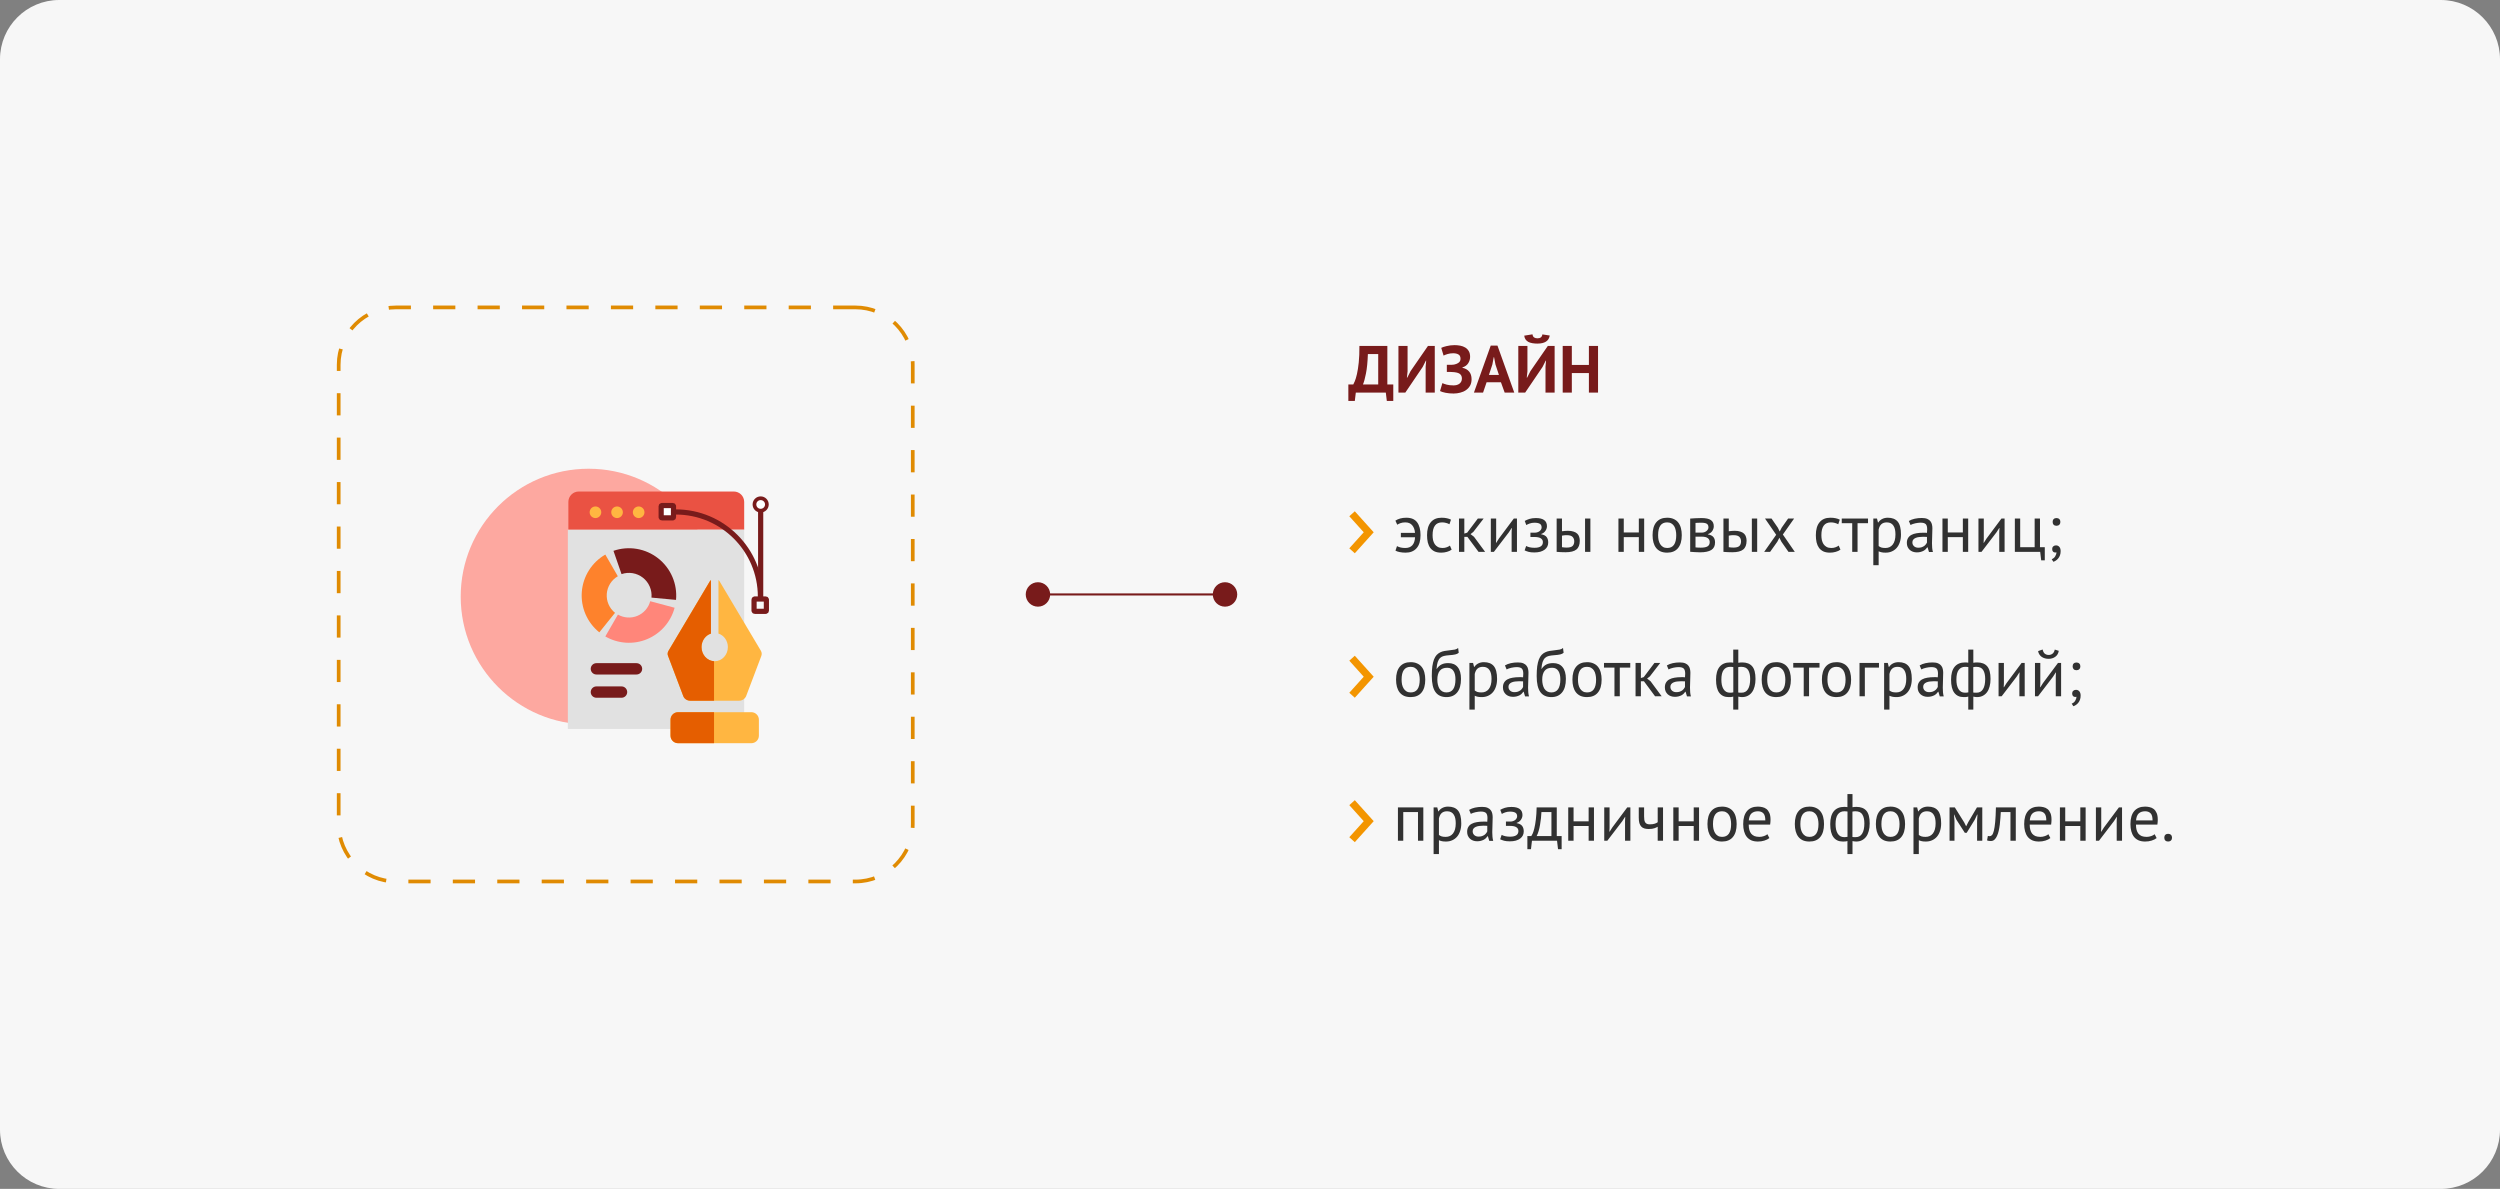 <svg width="675" height="321" viewBox="0 0 675 321" fill="none" xmlns="http://www.w3.org/2000/svg">
<rect x="0" y="0" width="675" height="321" fill="#808080" stroke="none"/>
<path d="M0 16C0 7.163 7.163 0 16 0H659C667.837 0 675 7.163 675 16V305C675 313.837 667.837 321 659 321H16C7.163 321 0 313.837 0 305V16Z" fill="#F7F7F7"/>
<path d="M230.946 83H106.946C98.386 83 91.446 89.94 91.446 98.5V222.5C91.446 231.06 98.386 238 106.946 238H230.946C239.507 238 246.446 231.06 246.446 222.5V98.5C246.446 89.94 239.507 83 230.946 83Z" fill="#F7F7F7"/>
<path opacity="0.7" d="M158.917 195.614C177.986 195.614 193.445 180.155 193.445 161.086C193.445 142.017 177.986 126.558 158.917 126.558C139.848 126.558 124.39 142.017 124.39 161.086C124.39 180.155 139.848 195.614 158.917 195.614Z" fill="#FF867B"/>
<path d="M153.46 135.509C153.46 133.963 154.713 132.71 156.259 132.71H198.131C199.677 132.71 200.93 133.963 200.93 135.509V143.034H153.46V135.509Z" fill="#EA5243"/>
<path d="M200.924 143.028H153.317V196.81H200.924V143.028Z" fill="#E1E1E1"/>
<path d="M160.776 139.88C159.91 139.88 159.208 139.178 159.208 138.312C159.208 137.446 159.91 136.744 160.776 136.744C161.642 136.744 162.344 137.446 162.344 138.312C162.344 139.178 161.642 139.88 160.776 139.88Z" fill="#FFB641"/>
<path d="M166.606 139.88C165.74 139.88 165.038 139.178 165.038 138.312C165.038 137.446 165.74 136.744 166.606 136.744C167.472 136.744 168.174 137.446 168.174 138.312C168.174 139.178 167.472 139.88 166.606 139.88Z" fill="#FFB641"/>
<path d="M172.437 139.88C171.571 139.88 170.869 139.178 170.869 138.312C170.869 137.446 171.571 136.744 172.437 136.744C173.303 136.744 174.005 137.446 174.005 138.312C174.005 139.178 173.303 139.88 172.437 139.88Z" fill="#FFB641"/>
<path fill-rule="evenodd" clip-rule="evenodd" d="M192.989 156.211C192.209 156.211 191.577 156.843 191.577 157.622V170.884C189.197 171.367 187.404 173.471 187.404 175.995C187.404 178.874 189.739 181.209 192.618 181.209C195.498 181.209 197.833 178.874 197.833 175.995C197.833 173.74 196.402 171.82 194.4 171.093V157.622C194.4 156.843 193.768 156.211 192.989 156.211Z" fill="#E1E1E1"/>
<path d="M194.289 156.956L205.457 175.739C205.711 176.196 205.71 176.703 205.558 177.11L201.446 187.974C201.091 188.735 200.38 189.192 199.568 189.192H186.369C185.557 189.192 184.796 188.735 184.491 187.974L180.379 177.11C180.176 176.704 180.227 176.145 180.481 175.739L191.649 156.956C191.751 156.804 191.852 156.702 191.954 156.601V171.069C190.482 171.525 189.416 172.998 189.416 174.724C189.416 176.805 190.989 178.531 192.969 178.531C194.949 178.531 196.523 176.805 196.523 174.724C196.523 172.998 195.456 171.526 193.984 171.069V156.601C194.086 156.702 194.187 156.804 194.289 156.956Z" fill="#FFB641"/>
<path d="M181.039 194.319C181.039 193.202 181.953 192.289 183.07 192.289H202.868C203.985 192.289 204.899 193.202 204.899 194.319V198.634C204.899 199.751 203.985 200.665 202.868 200.665H183.07C181.953 200.665 181.039 199.751 181.039 198.634V194.319Z" fill="#FFB641"/>
<path fill-rule="evenodd" clip-rule="evenodd" d="M192.788 178.526C190.894 178.424 189.416 176.741 189.416 174.723C189.416 172.997 190.482 171.525 191.954 171.068V156.6C191.852 156.702 191.751 156.803 191.649 156.956L180.481 175.739C180.227 176.145 180.176 176.703 180.379 177.109L184.491 187.973C184.796 188.734 185.557 189.192 186.369 189.192H192.788V178.526ZM192.788 192.288H183.07C181.953 192.288 181.039 193.202 181.039 194.318V198.634C181.039 199.75 181.953 200.664 183.07 200.664H192.788V192.288Z" fill="#E55E00"/>
<path d="M163.433 149.731C161.636 150.769 160.119 152.229 159.013 153.984C157.908 155.74 157.247 157.739 157.087 159.807C156.928 161.876 157.276 163.952 158.1 165.857C158.924 167.761 160.2 169.435 161.816 170.735L166.055 165.464C165.294 164.853 164.695 164.066 164.307 163.17C163.92 162.275 163.756 161.299 163.831 160.326C163.906 159.354 164.217 158.414 164.737 157.588C165.256 156.763 165.97 156.077 166.814 155.589L163.433 149.731Z" fill="#FE822C"/>
<path d="M182.526 161.971C182.724 159.845 182.385 157.702 181.541 155.74C180.697 153.779 179.374 152.06 177.693 150.742C176.012 149.424 174.028 148.548 171.921 148.196C169.815 147.844 167.653 148.026 165.635 148.725L167.814 155.013C168.78 154.678 169.815 154.591 170.823 154.76C171.832 154.929 172.782 155.348 173.586 155.978C174.391 156.609 175.024 157.432 175.428 158.371C175.832 159.31 175.994 160.336 175.899 161.354L182.526 161.971Z" fill="#781B1B"/>
<path d="M163.433 171.842C165.128 172.821 167.027 173.397 168.98 173.525C170.934 173.653 172.891 173.33 174.7 172.58C176.51 171.831 178.122 170.676 179.413 169.204C180.704 167.731 181.639 165.982 182.146 164.091L175.561 162.326C175.325 163.207 174.889 164.022 174.287 164.708C173.686 165.394 172.934 165.933 172.092 166.282C171.249 166.631 170.337 166.782 169.426 166.722C168.516 166.662 167.631 166.394 166.841 165.938L163.433 171.842Z" fill="#FF867A"/>
<path d="M206.735 161.727H203.78C203.677 161.727 203.594 161.811 203.594 161.914V164.868C203.594 164.971 203.677 165.055 203.78 165.055H206.735C206.838 165.055 206.922 164.971 206.922 164.868V161.914C206.922 161.811 206.838 161.727 206.735 161.727Z" stroke="#781B1B" stroke-width="1.4"/>
<path d="M181.655 136.495H178.7C178.597 136.495 178.514 136.579 178.514 136.682V139.636C178.514 139.739 178.597 139.823 178.7 139.823H181.655C181.758 139.823 181.842 139.739 181.842 139.636V136.682C181.842 136.579 181.758 136.495 181.655 136.495Z" fill="white" stroke="#781B1B" stroke-width="1.4"/>
<path d="M182.453 138.229C195.08 138.229 205.316 148.465 205.316 161.091V161.856" stroke="#781B1B" stroke-width="1.4"/>
<path d="M205.38 137.043V161.74Z" fill="#C5BEBE"/>
<path d="M205.38 137.043V161.74" stroke="#781B1B" stroke-width="1.4"/>
<path d="M207.058 136.201C207.058 137.128 206.306 137.879 205.38 137.879C204.453 137.879 203.702 137.128 203.702 136.201C203.702 135.274 204.453 134.523 205.38 134.523C206.306 134.523 207.058 135.274 207.058 136.201Z" fill="white" stroke="#781B1B"/>
<path d="M171.856 179.053H161.028C160.182 179.053 159.496 179.739 159.496 180.585C159.496 181.431 160.182 182.116 161.028 182.116H171.856C172.702 182.116 173.388 181.431 173.388 180.585C173.388 179.739 172.702 179.053 171.856 179.053Z" fill="#781B1B"/>
<path d="M167.815 185.33H161.028C160.182 185.33 159.496 186.016 159.496 186.862C159.496 187.707 160.182 188.393 161.028 188.393H167.815C168.661 188.393 169.346 187.707 169.346 186.862C169.346 186.016 168.661 185.33 167.815 185.33Z" fill="#781B1B"/>
<path d="M230.946 83H106.946C98.386 83 91.446 89.94 91.446 98.5V222.5C91.446 231.06 98.386 238 106.946 238H230.946C239.507 238 246.446 231.06 246.446 222.5V98.5C246.446 89.94 239.507 83 230.946 83Z" stroke="#E08B02" stroke-dasharray="6 6"/>
<path d="M280.247 160.5H328.747" stroke="#781B1B" stroke-width="0.563"/>
<path d="M280.247 163.3C281.793 163.3 283.047 162.047 283.047 160.5C283.047 158.953 281.793 157.7 280.247 157.7C278.7 157.7 277.446 158.953 277.446 160.5C277.446 162.047 278.7 163.3 280.247 163.3Z" fill="#781B1B" stroke="#781B1B"/>
<path d="M330.753 163.3C332.3 163.3 333.554 162.047 333.554 160.5C333.554 158.953 332.3 157.7 330.753 157.7C329.207 157.7 327.953 158.953 327.953 160.5C327.953 162.047 329.207 163.3 330.753 163.3Z" fill="#781B1B" stroke="#781B1B"/>
<path d="M376.186 108.25H374.44L374.17 106H366.07L365.8 108.25H364.054V103.804H365.386C365.47 103.672 365.608 103.378 365.8 102.922C365.992 102.466 366.184 101.824 366.376 100.996C366.568 100.156 366.73 99.112 366.862 97.864C366.994 96.604 367.054 95.116 367.042 93.4H374.584V103.804H376.186V108.25ZM372.118 103.804V95.596H369.328C369.256 97.732 369.082 99.484 368.806 100.852C368.542 102.208 368.272 103.192 367.996 103.804H372.118ZM384.923 99.016L385.067 97.378H384.977L384.131 99.07L379.433 106H377.579V93.4H380.045V100.258L379.865 101.95H379.973L380.855 100.204L385.553 93.4H387.389V106H384.923V99.016ZM390.647 100.42V98.494H391.079C391.187 98.494 391.319 98.494 391.475 98.494C391.631 98.494 391.787 98.494 391.943 98.494C392.111 98.482 392.273 98.47 392.429 98.458C392.585 98.434 392.711 98.41 392.807 98.386C393.227 98.29 393.587 98.122 393.887 97.882C394.187 97.63 394.337 97.294 394.337 96.874C394.337 96.298 394.151 95.908 393.779 95.704C393.419 95.488 392.939 95.38 392.339 95.38C391.799 95.38 391.295 95.452 390.827 95.596C390.359 95.74 390.005 95.878 389.765 96.01L389.135 93.922C389.267 93.85 389.453 93.772 389.693 93.688C389.945 93.604 390.227 93.526 390.539 93.454C390.863 93.37 391.211 93.304 391.583 93.256C391.955 93.208 392.333 93.184 392.717 93.184C393.245 93.184 393.761 93.232 394.265 93.328C394.769 93.424 395.219 93.592 395.615 93.832C396.011 94.072 396.329 94.396 396.569 94.804C396.809 95.2 396.929 95.71 396.929 96.334C396.929 96.958 396.761 97.534 396.425 98.062C396.101 98.59 395.573 98.974 394.841 99.214V99.304C395.621 99.46 396.227 99.796 396.659 100.312C397.103 100.828 397.325 101.518 397.325 102.382C397.325 103.066 397.187 103.654 396.911 104.146C396.635 104.626 396.269 105.022 395.813 105.334C395.369 105.646 394.853 105.874 394.265 106.018C393.677 106.174 393.077 106.252 392.465 106.252C391.673 106.252 390.953 106.186 390.305 106.054C389.657 105.922 389.159 105.766 388.811 105.586L389.441 103.444C389.717 103.576 390.113 103.714 390.629 103.858C391.145 103.99 391.757 104.056 392.465 104.056C392.729 104.056 392.993 104.026 393.257 103.966C393.533 103.894 393.779 103.786 393.995 103.642C394.211 103.486 394.385 103.288 394.517 103.048C394.649 102.808 394.715 102.52 394.715 102.184C394.715 101.62 394.505 101.194 394.085 100.906C393.665 100.618 392.915 100.462 391.835 100.438C391.691 100.426 391.583 100.42 391.511 100.42C391.439 100.42 391.313 100.42 391.133 100.42H390.647ZM405.252 103.21H401.382L400.428 106H397.962L402.498 93.31H404.316L408.852 106H406.26L405.252 103.21ZM402.012 101.23H404.712L403.776 98.422L403.398 96.442H403.308L402.93 98.44L402.012 101.23ZM417.284 99.016L417.428 97.378H417.338L416.492 99.07L411.794 106H409.94V93.4H412.406V100.258L412.226 101.95H412.334L413.216 100.204L417.914 93.4H419.75V106H417.284V99.016ZM413.774 90.268C413.822 90.652 413.96 90.928 414.188 91.096C414.428 91.264 414.734 91.348 415.106 91.348C415.91 91.348 416.354 90.994 416.438 90.286L418.436 90.592C418.304 91.348 417.956 91.9 417.392 92.248C416.84 92.596 416.072 92.77 415.088 92.77C414.596 92.77 414.146 92.734 413.738 92.662C413.33 92.59 412.97 92.476 412.658 92.32C412.358 92.152 412.106 91.93 411.902 91.654C411.71 91.378 411.59 91.036 411.542 90.628L413.774 90.268ZM429.003 100.726H424.395V106H421.929V93.4H424.395V98.53H429.003V93.4H431.469V106H429.003V100.726Z" fill="#781B1B"/>
<path d="M365.054 138.717L369.554 143.717L365.054 148.717" stroke="#F39500" stroke-width="2"/>
<path d="M378.232 143.87H382.048C381.988 143.018 381.736 142.334 381.292 141.818C380.86 141.302 380.242 141.044 379.438 141.044C378.946 141.044 378.514 141.11 378.142 141.242C377.782 141.374 377.488 141.518 377.26 141.674L376.756 140.576C377.128 140.324 377.554 140.132 378.034 140C378.514 139.856 379.072 139.784 379.708 139.784C381.04 139.784 382.012 140.198 382.624 141.026C383.236 141.854 383.542 143.012 383.542 144.5C383.542 146.036 383.188 147.206 382.48 148.01C381.772 148.814 380.788 149.216 379.528 149.216C378.964 149.216 378.442 149.168 377.962 149.072C377.494 148.988 377.098 148.856 376.774 148.676L377.188 147.452C377.464 147.608 377.8 147.734 378.196 147.83C378.604 147.914 379 147.956 379.384 147.956C381.064 147.968 381.958 147.002 382.066 145.058H378.232V143.87ZM391.945 148.406C391.585 148.67 391.159 148.868 390.667 149C390.175 149.144 389.659 149.216 389.119 149.216C388.423 149.216 387.835 149.108 387.355 148.892C386.875 148.664 386.479 148.346 386.167 147.938C385.867 147.518 385.645 147.02 385.501 146.444C385.369 145.856 385.303 145.208 385.303 144.5C385.303 142.976 385.639 141.812 386.311 141.008C386.983 140.192 387.949 139.784 389.209 139.784C389.785 139.784 390.271 139.832 390.667 139.928C391.075 140.012 391.441 140.138 391.765 140.306L391.351 141.548C391.075 141.392 390.769 141.272 390.433 141.188C390.097 141.092 389.737 141.044 389.353 141.044C387.649 141.044 386.797 142.196 386.797 144.5C386.797 144.956 386.839 145.394 386.923 145.814C387.019 146.222 387.169 146.588 387.373 146.912C387.589 147.224 387.865 147.476 388.201 147.668C388.549 147.86 388.975 147.956 389.479 147.956C389.911 147.956 390.295 147.89 390.631 147.758C390.979 147.626 391.261 147.476 391.477 147.308L391.945 148.406ZM396.196 144.95H395.368V149H393.928V140H395.368V144.068L396.142 143.816L399.022 140H400.588L397.798 143.618L397.042 144.212L397.978 144.932L400.984 149H399.202L396.196 144.95ZM408.14 143.672L408.194 142.556H408.14L407.402 143.708L403.352 149H402.524V140H403.964V145.49L403.91 146.552H403.982L404.684 145.436L408.734 140H409.58V149H408.14V143.672ZM413.214 144.986V143.816H414.474C414.69 143.816 414.9 143.78 415.104 143.708C415.32 143.636 415.512 143.54 415.68 143.42C415.848 143.288 415.98 143.138 416.076 142.97C416.184 142.79 416.238 142.604 416.238 142.412C416.238 141.944 416.076 141.614 415.752 141.422C415.428 141.23 414.942 141.134 414.294 141.134C413.826 141.134 413.394 141.206 412.998 141.35C412.614 141.494 412.314 141.632 412.098 141.764L411.684 140.648C412.044 140.444 412.464 140.264 412.944 140.108C413.436 139.952 414.018 139.874 414.69 139.874C416.682 139.874 417.678 140.612 417.678 142.088C417.678 142.508 417.54 142.922 417.264 143.33C417 143.726 416.616 144.008 416.112 144.176V144.248C416.82 144.38 417.312 144.632 417.588 145.004C417.876 145.376 418.02 145.868 418.02 146.48C418.02 146.864 417.942 147.218 417.786 147.542C417.63 147.866 417.396 148.148 417.084 148.388C416.772 148.628 416.376 148.82 415.896 148.964C415.428 149.096 414.882 149.162 414.258 149.162C413.646 149.162 413.136 149.108 412.728 149C412.332 148.892 411.972 148.76 411.648 148.604L412.062 147.416C412.338 147.572 412.668 147.692 413.052 147.776C413.448 147.86 413.874 147.902 414.33 147.902C415.062 147.902 415.62 147.776 416.004 147.524C416.388 147.272 416.58 146.888 416.58 146.372C416.58 145.94 416.4 145.604 416.04 145.364C415.68 145.112 415.086 144.986 414.258 144.986H413.214ZM421.735 147.74C422.179 147.812 422.605 147.848 423.013 147.848C423.769 147.848 424.297 147.704 424.597 147.416C424.897 147.116 425.047 146.696 425.047 146.156C425.047 145.676 424.897 145.28 424.597 144.968C424.309 144.656 423.799 144.5 423.067 144.5C422.863 144.5 422.641 144.506 422.401 144.518C422.161 144.53 421.939 144.566 421.735 144.626V147.74ZM421.735 143.438C422.023 143.39 422.299 143.36 422.563 143.348C422.827 143.324 423.079 143.312 423.319 143.312C423.931 143.312 424.441 143.384 424.849 143.528C425.269 143.66 425.605 143.846 425.857 144.086C426.109 144.326 426.283 144.614 426.379 144.95C426.487 145.274 426.541 145.622 426.541 145.994C426.541 147.086 426.235 147.878 425.623 148.37C425.023 148.862 424.045 149.108 422.689 149.108C421.921 149.108 421.123 149.072 420.295 149V140H421.735V143.438ZM427.963 140H429.403V149H427.963V140ZM442.485 145.022H438.417V149H436.977V140H438.417V143.762H442.485V140H443.925V149H442.485V145.022ZM446.194 144.5C446.194 142.976 446.53 141.812 447.202 141.008C447.886 140.192 448.864 139.784 450.136 139.784C450.808 139.784 451.39 139.898 451.882 140.126C452.386 140.342 452.8 140.66 453.124 141.08C453.448 141.488 453.688 141.986 453.844 142.574C454 143.15 454.078 143.792 454.078 144.5C454.078 146.024 453.736 147.194 453.052 148.01C452.38 148.814 451.408 149.216 450.136 149.216C449.464 149.216 448.876 149.108 448.372 148.892C447.88 148.664 447.472 148.346 447.148 147.938C446.824 147.518 446.584 147.02 446.428 146.444C446.272 145.856 446.194 145.208 446.194 144.5ZM447.688 144.5C447.688 144.956 447.73 145.394 447.814 145.814C447.91 146.234 448.054 146.6 448.246 146.912C448.438 147.224 448.69 147.476 449.002 147.668C449.314 147.86 449.692 147.956 450.136 147.956C451.768 147.968 452.584 146.816 452.584 144.5C452.584 144.032 452.536 143.588 452.44 143.168C452.356 142.748 452.218 142.382 452.026 142.07C451.834 141.758 451.582 141.512 451.27 141.332C450.958 141.14 450.58 141.044 450.136 141.044C448.504 141.032 447.688 142.184 447.688 144.5ZM456.348 140.018C456.768 139.994 457.206 139.964 457.662 139.928C458.13 139.892 458.706 139.874 459.39 139.874C460.578 139.874 461.43 140.06 461.946 140.432C462.462 140.792 462.72 141.344 462.72 142.088C462.72 142.508 462.594 142.922 462.342 143.33C462.102 143.726 461.7 144.02 461.136 144.212V144.284C461.844 144.416 462.342 144.662 462.63 145.022C462.918 145.382 463.062 145.862 463.062 146.462C463.062 147.398 462.726 148.076 462.054 148.496C461.382 148.916 460.374 149.126 459.03 149.126C458.526 149.126 458.058 149.108 457.626 149.072C457.194 149.048 456.768 149.018 456.348 148.982V140.018ZM457.788 147.794C458.016 147.818 458.238 147.836 458.454 147.848C458.682 147.86 458.946 147.866 459.246 147.866C460.05 147.866 460.644 147.752 461.028 147.524C461.424 147.296 461.622 146.906 461.622 146.354C461.622 145.922 461.454 145.574 461.118 145.31C460.794 145.034 460.212 144.896 459.372 144.896H457.788V147.794ZM459.552 143.798C459.768 143.798 459.978 143.762 460.182 143.69C460.386 143.618 460.566 143.522 460.722 143.402C460.89 143.27 461.022 143.12 461.118 142.952C461.226 142.784 461.28 142.604 461.28 142.412C461.28 141.932 461.136 141.602 460.848 141.422C460.56 141.23 460.056 141.134 459.336 141.134C458.952 141.134 458.646 141.14 458.418 141.152C458.202 141.164 457.992 141.176 457.788 141.188V143.798H459.552ZM466.77 147.74C467.214 147.812 467.64 147.848 468.048 147.848C468.804 147.848 469.332 147.704 469.632 147.416C469.932 147.116 470.082 146.696 470.082 146.156C470.082 145.676 469.932 145.28 469.632 144.968C469.344 144.656 468.834 144.5 468.102 144.5C467.898 144.5 467.676 144.506 467.436 144.518C467.196 144.53 466.974 144.566 466.77 144.626V147.74ZM466.77 143.438C467.058 143.39 467.334 143.36 467.598 143.348C467.862 143.324 468.114 143.312 468.354 143.312C468.966 143.312 469.476 143.384 469.884 143.528C470.304 143.66 470.64 143.846 470.892 144.086C471.144 144.326 471.318 144.614 471.414 144.95C471.522 145.274 471.576 145.622 471.576 145.994C471.576 147.086 471.27 147.878 470.658 148.37C470.058 148.862 469.08 149.108 467.724 149.108C466.956 149.108 466.158 149.072 465.33 149V140H466.77V143.438ZM472.998 140H474.438V149H472.998V140ZM479.571 144.392L476.547 140H478.311L480.021 142.484L480.525 143.51L481.047 142.484L482.793 140H484.413L481.371 144.32L484.593 149H482.883L480.975 146.264L480.435 145.184L479.877 146.264L477.933 149H476.331L479.571 144.392ZM496.921 148.406C496.561 148.67 496.135 148.868 495.643 149C495.151 149.144 494.635 149.216 494.095 149.216C493.399 149.216 492.811 149.108 492.331 148.892C491.851 148.664 491.455 148.346 491.143 147.938C490.843 147.518 490.621 147.02 490.477 146.444C490.345 145.856 490.279 145.208 490.279 144.5C490.279 142.976 490.615 141.812 491.287 141.008C491.959 140.192 492.925 139.784 494.185 139.784C494.761 139.784 495.247 139.832 495.643 139.928C496.051 140.012 496.417 140.138 496.741 140.306L496.327 141.548C496.051 141.392 495.745 141.272 495.409 141.188C495.073 141.092 494.713 141.044 494.329 141.044C492.625 141.044 491.773 142.196 491.773 144.5C491.773 144.956 491.815 145.394 491.899 145.814C491.995 146.222 492.145 146.588 492.349 146.912C492.565 147.224 492.841 147.476 493.177 147.668C493.525 147.86 493.951 147.956 494.455 147.956C494.887 147.956 495.271 147.89 495.607 147.758C495.955 147.626 496.237 147.476 496.453 147.308L496.921 148.406ZM504.365 141.26H501.539V149H500.099V141.26H497.273V140H504.365V141.26ZM505.795 140H506.785L507.055 141.08H507.127C507.403 140.66 507.757 140.342 508.189 140.126C508.633 139.898 509.137 139.784 509.701 139.784C510.901 139.784 511.795 140.138 512.383 140.846C512.971 141.554 513.265 142.712 513.265 144.32C513.265 145.076 513.163 145.76 512.959 146.372C512.767 146.972 512.491 147.482 512.131 147.902C511.771 148.322 511.333 148.646 510.817 148.874C510.313 149.102 509.749 149.216 509.125 149.216C508.681 149.216 508.327 149.186 508.063 149.126C507.811 149.078 507.535 148.988 507.235 148.856V152.6H505.795V140ZM509.431 141.044C508.819 141.044 508.333 141.206 507.973 141.53C507.625 141.842 507.379 142.322 507.235 142.97V147.434C507.451 147.602 507.697 147.734 507.973 147.83C508.249 147.914 508.615 147.956 509.071 147.956C509.899 147.956 510.553 147.65 511.033 147.038C511.525 146.414 511.771 145.502 511.771 144.302C511.771 143.81 511.729 143.366 511.645 142.97C511.561 142.562 511.423 142.22 511.231 141.944C511.051 141.656 510.811 141.434 510.511 141.278C510.223 141.122 509.863 141.044 509.431 141.044ZM515.389 140.666C515.845 140.39 516.373 140.186 516.973 140.054C517.585 139.922 518.221 139.856 518.881 139.856C519.505 139.856 520.003 139.94 520.375 140.108C520.759 140.276 521.047 140.498 521.239 140.774C521.443 141.038 521.575 141.332 521.635 141.656C521.707 141.98 521.743 142.304 521.743 142.628C521.743 143.348 521.725 144.05 521.689 144.734C521.653 145.418 521.635 146.066 521.635 146.678C521.635 147.122 521.653 147.542 521.689 147.938C521.725 148.334 521.791 148.7 521.887 149.036H520.825L520.447 147.776H520.357C520.249 147.944 520.111 148.112 519.943 148.28C519.787 148.436 519.595 148.58 519.367 148.712C519.139 148.832 518.875 148.934 518.575 149.018C518.275 149.102 517.933 149.144 517.549 149.144C517.165 149.144 516.805 149.084 516.469 148.964C516.145 148.844 515.863 148.676 515.623 148.46C515.383 148.232 515.191 147.962 515.047 147.65C514.915 147.338 514.849 146.984 514.849 146.588C514.849 146.06 514.957 145.622 515.173 145.274C515.389 144.914 515.689 144.632 516.073 144.428C516.469 144.212 516.937 144.062 517.477 143.978C518.029 143.882 518.635 143.834 519.295 143.834C519.463 143.834 519.625 143.834 519.781 143.834C519.949 143.834 520.117 143.846 520.285 143.87C520.321 143.51 520.339 143.186 520.339 142.898C520.339 142.238 520.207 141.776 519.943 141.512C519.679 141.248 519.199 141.116 518.503 141.116C518.299 141.116 518.077 141.134 517.837 141.17C517.609 141.194 517.369 141.236 517.117 141.296C516.877 141.344 516.643 141.41 516.415 141.494C516.199 141.566 516.007 141.65 515.839 141.746L515.389 140.666ZM517.945 147.884C518.281 147.884 518.581 147.842 518.845 147.758C519.109 147.662 519.337 147.548 519.529 147.416C519.721 147.272 519.877 147.116 519.997 146.948C520.129 146.78 520.225 146.618 520.285 146.462V144.968C520.117 144.956 519.943 144.95 519.763 144.95C519.595 144.938 519.427 144.932 519.259 144.932C518.887 144.932 518.521 144.956 518.161 145.004C517.813 145.04 517.501 145.118 517.225 145.238C516.961 145.346 516.745 145.502 516.577 145.706C516.421 145.898 516.343 146.144 516.343 146.444C516.343 146.864 516.493 147.212 516.793 147.488C517.093 147.752 517.477 147.884 517.945 147.884ZM529.971 145.022H525.903V149H524.463V140H525.903V143.762H529.971V140H531.411V149H529.971V145.022ZM539.8 143.672L539.854 142.556H539.8L539.062 143.708L535.012 149H534.184V140H535.624V145.49L535.57 146.552H535.642L536.344 145.436L540.394 140H541.24V149H539.8V143.672ZM552.092 151.286H551.12L550.85 149H544.01V140H545.45V147.74H549.356V140H550.796V147.74H552.092V151.286ZM554.087 148.226C554.087 147.938 554.183 147.704 554.375 147.524C554.567 147.344 554.813 147.254 555.113 147.254C555.485 147.254 555.785 147.386 556.013 147.65C556.253 147.914 556.373 148.298 556.373 148.802C556.373 149.234 556.313 149.612 556.193 149.936C556.073 150.26 555.917 150.536 555.725 150.764C555.533 151.004 555.323 151.196 555.095 151.34C554.867 151.496 554.639 151.61 554.411 151.682L553.961 150.98C554.393 150.812 554.711 150.548 554.915 150.188C555.131 149.84 555.239 149.486 555.239 149.126C555.131 149.162 555.029 149.18 554.933 149.18C554.693 149.18 554.489 149.102 554.321 148.946C554.165 148.778 554.087 148.538 554.087 148.226ZM554.213 140.918C554.213 140.594 554.303 140.342 554.483 140.162C554.675 139.97 554.927 139.874 555.239 139.874C555.563 139.874 555.821 139.97 556.013 140.162C556.205 140.342 556.301 140.594 556.301 140.918C556.301 141.23 556.205 141.482 556.013 141.674C555.821 141.866 555.563 141.962 555.239 141.962C554.927 141.962 554.675 141.866 554.483 141.674C554.303 141.482 554.213 141.23 554.213 140.918Z" fill="#313131"/>
<path d="M365.054 177.717L369.554 182.717L365.054 187.717" stroke="#F39500" stroke-width="2"/>
<path d="M376.936 183.5C376.936 181.976 377.272 180.812 377.944 180.008C378.628 179.192 379.606 178.784 380.878 178.784C381.55 178.784 382.132 178.898 382.624 179.126C383.128 179.342 383.542 179.66 383.866 180.08C384.19 180.488 384.43 180.986 384.586 181.574C384.742 182.15 384.82 182.792 384.82 183.5C384.82 185.024 384.478 186.194 383.794 187.01C383.122 187.814 382.15 188.216 380.878 188.216C380.206 188.216 379.618 188.108 379.114 187.892C378.622 187.664 378.214 187.346 377.89 186.938C377.566 186.518 377.326 186.02 377.17 185.444C377.014 184.856 376.936 184.208 376.936 183.5ZM378.43 183.5C378.43 183.956 378.472 184.394 378.556 184.814C378.652 185.234 378.796 185.6 378.988 185.912C379.18 186.224 379.432 186.476 379.744 186.668C380.056 186.86 380.434 186.956 380.878 186.956C382.51 186.968 383.326 185.816 383.326 183.5C383.326 183.032 383.278 182.588 383.182 182.168C383.098 181.748 382.96 181.382 382.768 181.07C382.576 180.758 382.324 180.512 382.012 180.332C381.7 180.14 381.322 180.044 380.878 180.044C379.246 180.032 378.43 181.184 378.43 183.5ZM387.918 180.602C388.314 180.026 388.752 179.624 389.232 179.396C389.712 179.156 390.312 179.036 391.032 179.036C392.136 179.036 392.982 179.396 393.57 180.116C394.17 180.836 394.47 181.898 394.47 183.302C394.47 184.922 394.122 186.146 393.426 186.974C392.742 187.802 391.782 188.216 390.546 188.216C389.226 188.216 388.236 187.76 387.576 186.848C386.916 185.936 386.586 184.502 386.586 182.546C386.586 181.514 386.634 180.632 386.73 179.9C386.838 179.168 386.988 178.55 387.18 178.046C387.384 177.542 387.624 177.14 387.9 176.84C388.188 176.54 388.506 176.306 388.854 176.138C389.214 175.958 389.604 175.832 390.024 175.76C390.444 175.688 390.894 175.628 391.374 175.58C391.998 175.52 392.484 175.454 392.832 175.382C393.192 175.298 393.48 175.154 393.696 174.95L393.858 176.246C393.738 176.354 393.606 176.444 393.462 176.516C393.318 176.588 393.144 176.648 392.94 176.696C392.736 176.744 392.49 176.786 392.202 176.822C391.926 176.858 391.602 176.888 391.23 176.912C390.714 176.948 390.258 177.014 389.862 177.11C389.478 177.194 389.142 177.368 388.854 177.632C388.578 177.884 388.356 178.25 388.188 178.73C388.032 179.198 387.924 179.822 387.864 180.602H387.918ZM388.08 183.518C388.08 183.974 388.128 184.412 388.224 184.832C388.32 185.252 388.464 185.624 388.656 185.948C388.86 186.26 389.118 186.506 389.43 186.686C389.742 186.866 390.108 186.956 390.528 186.956C391.356 186.956 391.968 186.662 392.364 186.074C392.772 185.474 392.976 184.592 392.976 183.428C392.976 182.972 392.934 182.552 392.85 182.168C392.766 181.784 392.634 181.454 392.454 181.178C392.274 180.89 392.046 180.674 391.77 180.53C391.494 180.374 391.164 180.296 390.78 180.296C389.844 180.284 389.16 180.56 388.728 181.124C388.296 181.676 388.08 182.474 388.08 183.518ZM396.74 179H397.73L398 180.08H398.072C398.348 179.66 398.702 179.342 399.134 179.126C399.578 178.898 400.082 178.784 400.646 178.784C401.846 178.784 402.74 179.138 403.328 179.846C403.916 180.554 404.21 181.712 404.21 183.32C404.21 184.076 404.108 184.76 403.904 185.372C403.712 185.972 403.436 186.482 403.076 186.902C402.716 187.322 402.278 187.646 401.762 187.874C401.258 188.102 400.694 188.216 400.07 188.216C399.626 188.216 399.272 188.186 399.008 188.126C398.756 188.078 398.48 187.988 398.18 187.856V191.6H396.74V179ZM400.376 180.044C399.764 180.044 399.278 180.206 398.918 180.53C398.57 180.842 398.324 181.322 398.18 181.97V186.434C398.396 186.602 398.642 186.734 398.918 186.83C399.194 186.914 399.56 186.956 400.016 186.956C400.844 186.956 401.498 186.65 401.978 186.038C402.47 185.414 402.716 184.502 402.716 183.302C402.716 182.81 402.674 182.366 402.59 181.97C402.506 181.562 402.368 181.22 402.176 180.944C401.996 180.656 401.756 180.434 401.456 180.278C401.168 180.122 400.808 180.044 400.376 180.044ZM406.335 179.666C406.791 179.39 407.319 179.186 407.919 179.054C408.531 178.922 409.167 178.856 409.827 178.856C410.451 178.856 410.949 178.94 411.321 179.108C411.705 179.276 411.993 179.498 412.185 179.774C412.389 180.038 412.521 180.332 412.581 180.656C412.653 180.98 412.689 181.304 412.689 181.628C412.689 182.348 412.671 183.05 412.635 183.734C412.599 184.418 412.581 185.066 412.581 185.678C412.581 186.122 412.599 186.542 412.635 186.938C412.671 187.334 412.737 187.7 412.833 188.036H411.771L411.393 186.776H411.303C411.195 186.944 411.057 187.112 410.889 187.28C410.733 187.436 410.541 187.58 410.313 187.712C410.085 187.832 409.821 187.934 409.521 188.018C409.221 188.102 408.879 188.144 408.495 188.144C408.111 188.144 407.751 188.084 407.415 187.964C407.091 187.844 406.809 187.676 406.569 187.46C406.329 187.232 406.137 186.962 405.993 186.65C405.861 186.338 405.795 185.984 405.795 185.588C405.795 185.06 405.903 184.622 406.119 184.274C406.335 183.914 406.635 183.632 407.019 183.428C407.415 183.212 407.883 183.062 408.423 182.978C408.975 182.882 409.581 182.834 410.241 182.834C410.409 182.834 410.571 182.834 410.727 182.834C410.895 182.834 411.063 182.846 411.231 182.87C411.267 182.51 411.285 182.186 411.285 181.898C411.285 181.238 411.153 180.776 410.889 180.512C410.625 180.248 410.145 180.116 409.449 180.116C409.245 180.116 409.023 180.134 408.783 180.17C408.555 180.194 408.315 180.236 408.063 180.296C407.823 180.344 407.589 180.41 407.361 180.494C407.145 180.566 406.953 180.65 406.785 180.746L406.335 179.666ZM408.891 186.884C409.227 186.884 409.527 186.842 409.791 186.758C410.055 186.662 410.283 186.548 410.475 186.416C410.667 186.272 410.823 186.116 410.943 185.948C411.075 185.78 411.171 185.618 411.231 185.462V183.968C411.063 183.956 410.889 183.95 410.709 183.95C410.541 183.938 410.373 183.932 410.205 183.932C409.833 183.932 409.467 183.956 409.107 184.004C408.759 184.04 408.447 184.118 408.171 184.238C407.907 184.346 407.691 184.502 407.523 184.706C407.367 184.898 407.289 185.144 407.289 185.444C407.289 185.864 407.439 186.212 407.739 186.488C408.039 186.752 408.423 186.884 408.891 186.884ZM416.236 180.602C416.632 180.026 417.07 179.624 417.55 179.396C418.03 179.156 418.63 179.036 419.35 179.036C420.454 179.036 421.3 179.396 421.888 180.116C422.488 180.836 422.788 181.898 422.788 183.302C422.788 184.922 422.44 186.146 421.744 186.974C421.06 187.802 420.1 188.216 418.864 188.216C417.544 188.216 416.554 187.76 415.894 186.848C415.234 185.936 414.904 184.502 414.904 182.546C414.904 181.514 414.952 180.632 415.048 179.9C415.156 179.168 415.306 178.55 415.498 178.046C415.702 177.542 415.942 177.14 416.218 176.84C416.506 176.54 416.824 176.306 417.172 176.138C417.532 175.958 417.922 175.832 418.342 175.76C418.762 175.688 419.212 175.628 419.692 175.58C420.316 175.52 420.802 175.454 421.15 175.382C421.51 175.298 421.798 175.154 422.014 174.95L422.176 176.246C422.056 176.354 421.924 176.444 421.78 176.516C421.636 176.588 421.462 176.648 421.258 176.696C421.054 176.744 420.808 176.786 420.52 176.822C420.244 176.858 419.92 176.888 419.548 176.912C419.032 176.948 418.576 177.014 418.18 177.11C417.796 177.194 417.46 177.368 417.172 177.632C416.896 177.884 416.674 178.25 416.506 178.73C416.35 179.198 416.242 179.822 416.182 180.602H416.236ZM416.398 183.518C416.398 183.974 416.446 184.412 416.542 184.832C416.638 185.252 416.782 185.624 416.974 185.948C417.178 186.26 417.436 186.506 417.748 186.686C418.06 186.866 418.426 186.956 418.846 186.956C419.674 186.956 420.286 186.662 420.682 186.074C421.09 185.474 421.294 184.592 421.294 183.428C421.294 182.972 421.252 182.552 421.168 182.168C421.084 181.784 420.952 181.454 420.772 181.178C420.592 180.89 420.364 180.674 420.088 180.53C419.812 180.374 419.482 180.296 419.098 180.296C418.162 180.284 417.478 180.56 417.046 181.124C416.614 181.676 416.398 182.474 416.398 183.518ZM424.555 183.5C424.555 181.976 424.891 180.812 425.563 180.008C426.247 179.192 427.225 178.784 428.497 178.784C429.169 178.784 429.751 178.898 430.243 179.126C430.747 179.342 431.161 179.66 431.485 180.08C431.809 180.488 432.049 180.986 432.205 181.574C432.361 182.15 432.439 182.792 432.439 183.5C432.439 185.024 432.097 186.194 431.413 187.01C430.741 187.814 429.769 188.216 428.497 188.216C427.825 188.216 427.237 188.108 426.733 187.892C426.241 187.664 425.833 187.346 425.509 186.938C425.185 186.518 424.945 186.02 424.789 185.444C424.633 184.856 424.555 184.208 424.555 183.5ZM426.049 183.5C426.049 183.956 426.091 184.394 426.175 184.814C426.271 185.234 426.415 185.6 426.607 185.912C426.799 186.224 427.051 186.476 427.363 186.668C427.675 186.86 428.053 186.956 428.497 186.956C430.129 186.968 430.945 185.816 430.945 183.5C430.945 183.032 430.897 182.588 430.801 182.168C430.717 181.748 430.579 181.382 430.387 181.07C430.195 180.758 429.943 180.512 429.631 180.332C429.319 180.14 428.941 180.044 428.497 180.044C426.865 180.032 426.049 181.184 426.049 183.5ZM440.17 180.26H437.344V188H435.904V180.26H433.078V179H440.17V180.26ZM443.868 183.95H443.04V188H441.6V179H443.04V183.068L443.814 182.816L446.694 179H448.26L445.47 182.618L444.714 183.212L445.65 183.932L448.656 188H446.874L443.868 183.95ZM450.052 179.666C450.508 179.39 451.036 179.186 451.636 179.054C452.248 178.922 452.884 178.856 453.544 178.856C454.168 178.856 454.666 178.94 455.038 179.108C455.422 179.276 455.71 179.498 455.902 179.774C456.106 180.038 456.238 180.332 456.298 180.656C456.37 180.98 456.406 181.304 456.406 181.628C456.406 182.348 456.388 183.05 456.352 183.734C456.316 184.418 456.298 185.066 456.298 185.678C456.298 186.122 456.316 186.542 456.352 186.938C456.388 187.334 456.454 187.7 456.55 188.036H455.488L455.11 186.776H455.02C454.912 186.944 454.774 187.112 454.606 187.28C454.45 187.436 454.258 187.58 454.03 187.712C453.802 187.832 453.538 187.934 453.238 188.018C452.938 188.102 452.596 188.144 452.212 188.144C451.828 188.144 451.468 188.084 451.132 187.964C450.808 187.844 450.526 187.676 450.286 187.46C450.046 187.232 449.854 186.962 449.71 186.65C449.578 186.338 449.512 185.984 449.512 185.588C449.512 185.06 449.62 184.622 449.836 184.274C450.052 183.914 450.352 183.632 450.736 183.428C451.132 183.212 451.6 183.062 452.14 182.978C452.692 182.882 453.298 182.834 453.958 182.834C454.126 182.834 454.288 182.834 454.444 182.834C454.612 182.834 454.78 182.846 454.948 182.87C454.984 182.51 455.002 182.186 455.002 181.898C455.002 181.238 454.87 180.776 454.606 180.512C454.342 180.248 453.862 180.116 453.166 180.116C452.962 180.116 452.74 180.134 452.5 180.17C452.272 180.194 452.032 180.236 451.78 180.296C451.54 180.344 451.306 180.41 451.078 180.494C450.862 180.566 450.67 180.65 450.502 180.746L450.052 179.666ZM452.608 186.884C452.944 186.884 453.244 186.842 453.508 186.758C453.772 186.662 454 186.548 454.192 186.416C454.384 186.272 454.54 186.116 454.66 185.948C454.792 185.78 454.888 185.618 454.948 185.462V183.968C454.78 183.956 454.606 183.95 454.426 183.95C454.258 183.938 454.09 183.932 453.922 183.932C453.55 183.932 453.184 183.956 452.824 184.004C452.476 184.04 452.164 184.118 451.888 184.238C451.624 184.346 451.408 184.502 451.24 184.706C451.084 184.898 451.006 185.144 451.006 185.444C451.006 185.864 451.156 186.212 451.456 186.488C451.756 186.752 452.14 186.884 452.608 186.884ZM467.974 188.072C467.77 188.144 467.554 188.186 467.326 188.198C467.11 188.21 466.912 188.216 466.732 188.216C465.64 188.216 464.8 187.832 464.212 187.064C463.624 186.296 463.33 185.108 463.33 183.5C463.33 181.964 463.654 180.806 464.302 180.026C464.95 179.246 465.886 178.856 467.11 178.856C467.446 178.856 467.734 178.88 467.974 178.928V175.4H469.342V178.946C469.558 178.91 469.75 178.886 469.918 178.874C470.086 178.862 470.248 178.856 470.404 178.856C471.592 178.856 472.486 179.204 473.086 179.9C473.686 180.584 473.986 181.724 473.986 183.32C473.986 184.076 473.902 184.76 473.734 185.372C473.578 185.972 473.344 186.482 473.032 186.902C472.72 187.322 472.336 187.646 471.88 187.874C471.436 188.102 470.92 188.216 470.332 188.216C470.224 188.216 470.062 188.204 469.846 188.18C469.642 188.168 469.474 188.138 469.342 188.09V191.6H467.974V188.072ZM470.134 180.044C469.99 180.044 469.858 180.05 469.738 180.062C469.63 180.062 469.492 180.086 469.324 180.134V186.974C469.444 186.998 469.576 187.016 469.72 187.028C469.876 187.028 470.044 187.028 470.224 187.028C470.992 187.028 471.568 186.71 471.952 186.074C472.348 185.438 472.546 184.52 472.546 183.32C472.546 182.3 472.366 181.502 472.006 180.926C471.658 180.338 471.034 180.044 470.134 180.044ZM467.092 187.028C467.236 187.028 467.38 187.022 467.524 187.01C467.668 186.998 467.824 186.974 467.992 186.938V180.116C467.848 180.092 467.71 180.074 467.578 180.062C467.458 180.05 467.308 180.044 467.128 180.044C466.384 180.044 465.802 180.326 465.382 180.89C464.974 181.442 464.77 182.312 464.77 183.5C464.77 184.004 464.812 184.472 464.896 184.904C464.992 185.336 465.136 185.714 465.328 186.038C465.52 186.35 465.76 186.596 466.048 186.776C466.348 186.944 466.696 187.028 467.092 187.028ZM475.654 183.5C475.654 181.976 475.99 180.812 476.662 180.008C477.346 179.192 478.324 178.784 479.596 178.784C480.268 178.784 480.85 178.898 481.342 179.126C481.846 179.342 482.26 179.66 482.584 180.08C482.908 180.488 483.148 180.986 483.304 181.574C483.46 182.15 483.538 182.792 483.538 183.5C483.538 185.024 483.196 186.194 482.512 187.01C481.84 187.814 480.868 188.216 479.596 188.216C478.924 188.216 478.336 188.108 477.832 187.892C477.34 187.664 476.932 187.346 476.608 186.938C476.284 186.518 476.044 186.02 475.888 185.444C475.732 184.856 475.654 184.208 475.654 183.5ZM477.148 183.5C477.148 183.956 477.19 184.394 477.274 184.814C477.37 185.234 477.514 185.6 477.706 185.912C477.898 186.224 478.15 186.476 478.462 186.668C478.774 186.86 479.152 186.956 479.596 186.956C481.228 186.968 482.044 185.816 482.044 183.5C482.044 183.032 481.996 182.588 481.9 182.168C481.816 181.748 481.678 181.382 481.486 181.07C481.294 180.758 481.042 180.512 480.73 180.332C480.418 180.14 480.04 180.044 479.596 180.044C477.964 180.032 477.148 181.184 477.148 183.5ZM491.27 180.26H488.444V188H487.004V180.26H484.178V179H491.27V180.26ZM491.914 183.5C491.914 181.976 492.25 180.812 492.922 180.008C493.606 179.192 494.584 178.784 495.856 178.784C496.528 178.784 497.11 178.898 497.602 179.126C498.106 179.342 498.52 179.66 498.844 180.08C499.168 180.488 499.408 180.986 499.564 181.574C499.72 182.15 499.798 182.792 499.798 183.5C499.798 185.024 499.456 186.194 498.772 187.01C498.1 187.814 497.128 188.216 495.856 188.216C495.184 188.216 494.596 188.108 494.092 187.892C493.6 187.664 493.192 187.346 492.868 186.938C492.544 186.518 492.304 186.02 492.148 185.444C491.992 184.856 491.914 184.208 491.914 183.5ZM493.408 183.5C493.408 183.956 493.45 184.394 493.534 184.814C493.63 185.234 493.774 185.6 493.966 185.912C494.158 186.224 494.41 186.476 494.722 186.668C495.034 186.86 495.412 186.956 495.856 186.956C497.488 186.968 498.304 185.816 498.304 183.5C498.304 183.032 498.256 182.588 498.16 182.168C498.076 181.748 497.938 181.382 497.746 181.07C497.554 180.758 497.302 180.512 496.99 180.332C496.678 180.14 496.3 180.044 495.856 180.044C494.224 180.032 493.408 181.184 493.408 183.5ZM507.325 180.26H503.509V188H502.069V179H507.325V180.26ZM508.713 179H509.703L509.973 180.08H510.045C510.321 179.66 510.675 179.342 511.107 179.126C511.551 178.898 512.055 178.784 512.619 178.784C513.819 178.784 514.713 179.138 515.301 179.846C515.889 180.554 516.183 181.712 516.183 183.32C516.183 184.076 516.081 184.76 515.877 185.372C515.685 185.972 515.409 186.482 515.049 186.902C514.689 187.322 514.251 187.646 513.735 187.874C513.231 188.102 512.667 188.216 512.043 188.216C511.599 188.216 511.245 188.186 510.981 188.126C510.729 188.078 510.453 187.988 510.153 187.856V191.6H508.713V179ZM512.349 180.044C511.737 180.044 511.251 180.206 510.891 180.53C510.543 180.842 510.297 181.322 510.153 181.97V186.434C510.369 186.602 510.615 186.734 510.891 186.83C511.167 186.914 511.533 186.956 511.989 186.956C512.817 186.956 513.471 186.65 513.951 186.038C514.443 185.414 514.689 184.502 514.689 183.302C514.689 182.81 514.647 182.366 514.563 181.97C514.479 181.562 514.341 181.22 514.149 180.944C513.969 180.656 513.729 180.434 513.429 180.278C513.141 180.122 512.781 180.044 512.349 180.044ZM518.307 179.666C518.763 179.39 519.291 179.186 519.891 179.054C520.503 178.922 521.139 178.856 521.799 178.856C522.423 178.856 522.921 178.94 523.293 179.108C523.677 179.276 523.965 179.498 524.157 179.774C524.361 180.038 524.493 180.332 524.553 180.656C524.625 180.98 524.661 181.304 524.661 181.628C524.661 182.348 524.643 183.05 524.607 183.734C524.571 184.418 524.553 185.066 524.553 185.678C524.553 186.122 524.571 186.542 524.607 186.938C524.643 187.334 524.709 187.7 524.805 188.036H523.743L523.365 186.776H523.275C523.167 186.944 523.029 187.112 522.861 187.28C522.705 187.436 522.513 187.58 522.285 187.712C522.057 187.832 521.793 187.934 521.493 188.018C521.193 188.102 520.851 188.144 520.467 188.144C520.083 188.144 519.723 188.084 519.387 187.964C519.063 187.844 518.781 187.676 518.541 187.46C518.301 187.232 518.109 186.962 517.965 186.65C517.833 186.338 517.767 185.984 517.767 185.588C517.767 185.06 517.875 184.622 518.091 184.274C518.307 183.914 518.607 183.632 518.991 183.428C519.387 183.212 519.855 183.062 520.395 182.978C520.947 182.882 521.553 182.834 522.213 182.834C522.381 182.834 522.543 182.834 522.699 182.834C522.867 182.834 523.035 182.846 523.203 182.87C523.239 182.51 523.257 182.186 523.257 181.898C523.257 181.238 523.125 180.776 522.861 180.512C522.597 180.248 522.117 180.116 521.421 180.116C521.217 180.116 520.995 180.134 520.755 180.17C520.527 180.194 520.287 180.236 520.035 180.296C519.795 180.344 519.561 180.41 519.333 180.494C519.117 180.566 518.925 180.65 518.757 180.746L518.307 179.666ZM520.863 186.884C521.199 186.884 521.499 186.842 521.763 186.758C522.027 186.662 522.255 186.548 522.447 186.416C522.639 186.272 522.795 186.116 522.915 185.948C523.047 185.78 523.143 185.618 523.203 185.462V183.968C523.035 183.956 522.861 183.95 522.681 183.95C522.513 183.938 522.345 183.932 522.177 183.932C521.805 183.932 521.439 183.956 521.079 184.004C520.731 184.04 520.419 184.118 520.143 184.238C519.879 184.346 519.663 184.502 519.495 184.706C519.339 184.898 519.261 185.144 519.261 185.444C519.261 185.864 519.411 186.212 519.711 186.488C520.011 186.752 520.395 186.884 520.863 186.884ZM531.431 188.072C531.227 188.144 531.011 188.186 530.783 188.198C530.567 188.21 530.369 188.216 530.189 188.216C529.097 188.216 528.257 187.832 527.669 187.064C527.081 186.296 526.787 185.108 526.787 183.5C526.787 181.964 527.111 180.806 527.759 180.026C528.407 179.246 529.343 178.856 530.567 178.856C530.903 178.856 531.191 178.88 531.431 178.928V175.4H532.799V178.946C533.015 178.91 533.207 178.886 533.375 178.874C533.543 178.862 533.705 178.856 533.861 178.856C535.049 178.856 535.943 179.204 536.543 179.9C537.143 180.584 537.443 181.724 537.443 183.32C537.443 184.076 537.359 184.76 537.191 185.372C537.035 185.972 536.801 186.482 536.489 186.902C536.177 187.322 535.793 187.646 535.337 187.874C534.893 188.102 534.377 188.216 533.789 188.216C533.681 188.216 533.519 188.204 533.303 188.18C533.099 188.168 532.931 188.138 532.799 188.09V191.6H531.431V188.072ZM533.591 180.044C533.447 180.044 533.315 180.05 533.195 180.062C533.087 180.062 532.949 180.086 532.781 180.134V186.974C532.901 186.998 533.033 187.016 533.177 187.028C533.333 187.028 533.501 187.028 533.681 187.028C534.449 187.028 535.025 186.71 535.409 186.074C535.805 185.438 536.003 184.52 536.003 183.32C536.003 182.3 535.823 181.502 535.463 180.926C535.115 180.338 534.491 180.044 533.591 180.044ZM530.549 187.028C530.693 187.028 530.837 187.022 530.981 187.01C531.125 186.998 531.281 186.974 531.449 186.938V180.116C531.305 180.092 531.167 180.074 531.035 180.062C530.915 180.05 530.765 180.044 530.585 180.044C529.841 180.044 529.259 180.326 528.839 180.89C528.431 181.442 528.227 182.312 528.227 183.5C528.227 184.004 528.269 184.472 528.353 184.904C528.449 185.336 528.593 185.714 528.785 186.038C528.977 186.35 529.217 186.596 529.505 186.776C529.805 186.944 530.153 187.028 530.549 187.028ZM545.231 182.672L545.285 181.556H545.231L544.493 182.708L540.443 188H539.615V179H541.055V184.49L541.001 185.552H541.073L541.775 184.436L545.825 179H546.671V188H545.231V182.672ZM555.058 182.672L555.112 181.556H555.058L554.32 182.708L550.27 188H549.442V179H550.882V184.49L550.828 185.552H550.9L551.602 184.436L555.652 179H556.498V188H555.058V182.672ZM551.512 175.364C551.632 175.916 551.836 176.3 552.124 176.516C552.424 176.732 552.766 176.84 553.15 176.84C553.534 176.84 553.876 176.726 554.176 176.498C554.476 176.27 554.68 175.898 554.788 175.382L555.868 175.724C555.76 176.42 555.448 176.954 554.932 177.326C554.428 177.698 553.822 177.884 553.114 177.884C552.79 177.884 552.466 177.842 552.142 177.758C551.83 177.674 551.548 177.548 551.296 177.38C551.044 177.212 550.828 176.996 550.648 176.732C550.468 176.468 550.348 176.156 550.288 175.796L551.512 175.364ZM559.484 187.226C559.484 186.938 559.58 186.704 559.772 186.524C559.964 186.344 560.21 186.254 560.51 186.254C560.882 186.254 561.182 186.386 561.41 186.65C561.65 186.914 561.77 187.298 561.77 187.802C561.77 188.234 561.71 188.612 561.59 188.936C561.47 189.26 561.314 189.536 561.122 189.764C560.93 190.004 560.72 190.196 560.492 190.34C560.264 190.496 560.036 190.61 559.808 190.682L559.358 189.98C559.79 189.812 560.108 189.548 560.312 189.188C560.528 188.84 560.636 188.486 560.636 188.126C560.528 188.162 560.426 188.18 560.33 188.18C560.09 188.18 559.886 188.102 559.718 187.946C559.562 187.778 559.484 187.538 559.484 187.226ZM559.61 179.918C559.61 179.594 559.7 179.342 559.88 179.162C560.072 178.97 560.324 178.874 560.636 178.874C560.96 178.874 561.218 178.97 561.41 179.162C561.602 179.342 561.698 179.594 561.698 179.918C561.698 180.23 561.602 180.482 561.41 180.674C561.218 180.866 560.96 180.962 560.636 180.962C560.324 180.962 560.072 180.866 559.88 180.674C559.7 180.482 559.61 180.23 559.61 179.918Z" fill="#313131"/>
<path d="M365.054 216.717L369.554 221.717L365.054 226.717" stroke="#F39500" stroke-width="2"/>
<path d="M382.858 219.26H378.88V227H377.44V218H384.298V227H382.858V219.26ZM387.073 218H388.063L388.333 219.08H388.405C388.681 218.66 389.035 218.342 389.467 218.126C389.911 217.898 390.415 217.784 390.979 217.784C392.179 217.784 393.073 218.138 393.661 218.846C394.249 219.554 394.543 220.712 394.543 222.32C394.543 223.076 394.441 223.76 394.237 224.372C394.045 224.972 393.769 225.482 393.409 225.902C393.049 226.322 392.611 226.646 392.095 226.874C391.591 227.102 391.027 227.216 390.403 227.216C389.959 227.216 389.605 227.186 389.341 227.126C389.089 227.078 388.813 226.988 388.513 226.856V230.6H387.073V218ZM390.709 219.044C390.097 219.044 389.611 219.206 389.251 219.53C388.903 219.842 388.657 220.322 388.513 220.97V225.434C388.729 225.602 388.975 225.734 389.251 225.83C389.527 225.914 389.893 225.956 390.349 225.956C391.177 225.956 391.831 225.65 392.311 225.038C392.803 224.414 393.049 223.502 393.049 222.302C393.049 221.81 393.007 221.366 392.923 220.97C392.839 220.562 392.701 220.22 392.509 219.944C392.329 219.656 392.089 219.434 391.789 219.278C391.501 219.122 391.141 219.044 390.709 219.044ZM396.667 218.666C397.123 218.39 397.651 218.186 398.251 218.054C398.863 217.922 399.499 217.856 400.159 217.856C400.783 217.856 401.281 217.94 401.653 218.108C402.037 218.276 402.325 218.498 402.517 218.774C402.721 219.038 402.853 219.332 402.913 219.656C402.985 219.98 403.021 220.304 403.021 220.628C403.021 221.348 403.003 222.05 402.967 222.734C402.931 223.418 402.913 224.066 402.913 224.678C402.913 225.122 402.931 225.542 402.967 225.938C403.003 226.334 403.069 226.7 403.165 227.036H402.103L401.725 225.776H401.635C401.527 225.944 401.389 226.112 401.221 226.28C401.065 226.436 400.873 226.58 400.645 226.712C400.417 226.832 400.153 226.934 399.853 227.018C399.553 227.102 399.211 227.144 398.827 227.144C398.443 227.144 398.083 227.084 397.747 226.964C397.423 226.844 397.141 226.676 396.901 226.46C396.661 226.232 396.469 225.962 396.325 225.65C396.193 225.338 396.127 224.984 396.127 224.588C396.127 224.06 396.235 223.622 396.451 223.274C396.667 222.914 396.967 222.632 397.351 222.428C397.747 222.212 398.215 222.062 398.755 221.978C399.307 221.882 399.913 221.834 400.573 221.834C400.741 221.834 400.903 221.834 401.059 221.834C401.227 221.834 401.395 221.846 401.563 221.87C401.599 221.51 401.617 221.186 401.617 220.898C401.617 220.238 401.485 219.776 401.221 219.512C400.957 219.248 400.477 219.116 399.781 219.116C399.577 219.116 399.355 219.134 399.115 219.17C398.887 219.194 398.647 219.236 398.395 219.296C398.155 219.344 397.921 219.41 397.693 219.494C397.477 219.566 397.285 219.65 397.117 219.746L396.667 218.666ZM399.223 225.884C399.559 225.884 399.859 225.842 400.123 225.758C400.387 225.662 400.615 225.548 400.807 225.416C400.999 225.272 401.155 225.116 401.275 224.948C401.407 224.78 401.503 224.618 401.563 224.462V222.968C401.395 222.956 401.221 222.95 401.041 222.95C400.873 222.938 400.705 222.932 400.537 222.932C400.165 222.932 399.799 222.956 399.439 223.004C399.091 223.04 398.779 223.118 398.503 223.238C398.239 223.346 398.023 223.502 397.855 223.706C397.699 223.898 397.621 224.144 397.621 224.444C397.621 224.864 397.771 225.212 398.071 225.488C398.371 225.752 398.755 225.884 399.223 225.884ZM406.604 222.986V221.816H407.864C408.08 221.816 408.29 221.78 408.494 221.708C408.71 221.636 408.902 221.54 409.07 221.42C409.238 221.288 409.37 221.138 409.466 220.97C409.574 220.79 409.628 220.604 409.628 220.412C409.628 219.944 409.466 219.614 409.142 219.422C408.818 219.23 408.332 219.134 407.684 219.134C407.216 219.134 406.784 219.206 406.388 219.35C406.004 219.494 405.704 219.632 405.488 219.764L405.074 218.648C405.434 218.444 405.854 218.264 406.334 218.108C406.826 217.952 407.408 217.874 408.08 217.874C410.072 217.874 411.068 218.612 411.068 220.088C411.068 220.508 410.93 220.922 410.654 221.33C410.39 221.726 410.006 222.008 409.502 222.176V222.248C410.21 222.38 410.702 222.632 410.978 223.004C411.266 223.376 411.41 223.868 411.41 224.48C411.41 224.864 411.332 225.218 411.176 225.542C411.02 225.866 410.786 226.148 410.474 226.388C410.162 226.628 409.766 226.82 409.286 226.964C408.818 227.096 408.272 227.162 407.648 227.162C407.036 227.162 406.526 227.108 406.118 227C405.722 226.892 405.362 226.76 405.038 226.604L405.452 225.416C405.728 225.572 406.058 225.692 406.442 225.776C406.838 225.86 407.264 225.902 407.72 225.902C408.452 225.902 409.01 225.776 409.394 225.524C409.778 225.272 409.97 224.888 409.97 224.372C409.97 223.94 409.79 223.604 409.43 223.364C409.07 223.112 408.476 222.986 407.648 222.986H406.604ZM421.642 229.286H420.67L420.4 227H413.632L413.362 229.286H412.39V225.74H413.452C413.548 225.608 413.674 225.374 413.83 225.038C413.986 224.69 414.136 224.21 414.28 223.598C414.436 222.974 414.568 222.206 414.676 221.294C414.796 220.37 414.868 219.272 414.892 218H420.328V225.74H421.642V229.286ZM418.888 225.74V219.26H416.188C416.164 219.764 416.122 220.316 416.062 220.916C416.002 221.504 415.918 222.098 415.81 222.698C415.714 223.286 415.588 223.844 415.432 224.372C415.276 224.9 415.096 225.356 414.892 225.74H418.888ZM428.932 223.022H424.864V227H423.424V218H424.864V221.762H428.932V218H430.372V227H428.932V223.022ZM438.761 221.672L438.815 220.556H438.761L438.023 221.708L433.973 227H433.145V218H434.585V223.49L434.531 224.552H434.603L435.305 223.436L439.355 218H440.201V227H438.761V221.672ZM443.907 218V220.448C443.907 220.772 443.925 221.066 443.961 221.33C443.997 221.582 444.069 221.804 444.177 221.996C444.285 222.176 444.441 222.32 444.645 222.428C444.849 222.524 445.119 222.572 445.455 222.572C445.995 222.572 446.439 222.512 446.787 222.392C447.135 222.272 447.399 222.14 447.579 221.996V218H449.019V227H447.579V223.22C447.387 223.34 447.099 223.472 446.715 223.616C446.343 223.76 445.827 223.832 445.167 223.832C444.723 223.832 444.333 223.784 443.997 223.688C443.661 223.592 443.379 223.424 443.151 223.184C442.923 222.944 442.749 222.626 442.629 222.23C442.521 221.834 442.467 221.336 442.467 220.736V218H443.907ZM457.303 223.022H453.235V227H451.795V218H453.235V221.762H457.303V218H458.743V227H457.303V223.022ZM461.012 222.5C461.012 220.976 461.348 219.812 462.02 219.008C462.704 218.192 463.682 217.784 464.954 217.784C465.626 217.784 466.208 217.898 466.7 218.126C467.204 218.342 467.618 218.66 467.942 219.08C468.266 219.488 468.506 219.986 468.662 220.574C468.818 221.15 468.896 221.792 468.896 222.5C468.896 224.024 468.554 225.194 467.87 226.01C467.198 226.814 466.226 227.216 464.954 227.216C464.282 227.216 463.694 227.108 463.19 226.892C462.698 226.664 462.29 226.346 461.966 225.938C461.642 225.518 461.402 225.02 461.246 224.444C461.09 223.856 461.012 223.208 461.012 222.5ZM462.506 222.5C462.506 222.956 462.548 223.394 462.632 223.814C462.728 224.234 462.872 224.6 463.064 224.912C463.256 225.224 463.508 225.476 463.82 225.668C464.132 225.86 464.51 225.956 464.954 225.956C466.586 225.968 467.402 224.816 467.402 222.5C467.402 222.032 467.354 221.588 467.258 221.168C467.174 220.748 467.036 220.382 466.844 220.07C466.652 219.758 466.4 219.512 466.088 219.332C465.776 219.14 465.398 219.044 464.954 219.044C463.322 219.032 462.506 220.184 462.506 222.5ZM477.736 226.28C477.376 226.568 476.92 226.796 476.368 226.964C475.828 227.132 475.252 227.216 474.64 227.216C473.956 227.216 473.362 227.108 472.858 226.892C472.354 226.664 471.94 226.346 471.616 225.938C471.292 225.518 471.052 225.02 470.896 224.444C470.74 223.868 470.662 223.22 470.662 222.5C470.662 220.964 471.004 219.794 471.688 218.99C472.372 218.186 473.35 217.784 474.622 217.784C475.03 217.784 475.438 217.832 475.846 217.928C476.254 218.012 476.62 218.18 476.944 218.432C477.268 218.684 477.532 219.044 477.736 219.512C477.94 219.968 478.042 220.574 478.042 221.33C478.042 221.726 478.006 222.164 477.934 222.644H472.156C472.156 223.172 472.21 223.64 472.318 224.048C472.426 224.456 472.594 224.804 472.822 225.092C473.05 225.368 473.344 225.584 473.704 225.74C474.076 225.884 474.526 225.956 475.054 225.956C475.462 225.956 475.87 225.884 476.278 225.74C476.686 225.596 476.992 225.428 477.196 225.236L477.736 226.28ZM474.64 219.044C473.932 219.044 473.362 219.23 472.93 219.602C472.51 219.974 472.258 220.61 472.174 221.51H476.638C476.638 220.598 476.464 219.962 476.116 219.602C475.768 219.23 475.276 219.044 474.64 219.044ZM484.602 222.5C484.602 220.976 484.938 219.812 485.61 219.008C486.294 218.192 487.272 217.784 488.544 217.784C489.216 217.784 489.798 217.898 490.29 218.126C490.794 218.342 491.208 218.66 491.532 219.08C491.856 219.488 492.096 219.986 492.252 220.574C492.408 221.15 492.486 221.792 492.486 222.5C492.486 224.024 492.144 225.194 491.46 226.01C490.788 226.814 489.816 227.216 488.544 227.216C487.872 227.216 487.284 227.108 486.78 226.892C486.288 226.664 485.88 226.346 485.556 225.938C485.232 225.518 484.992 225.02 484.836 224.444C484.68 223.856 484.602 223.208 484.602 222.5ZM486.096 222.5C486.096 222.956 486.138 223.394 486.222 223.814C486.318 224.234 486.462 224.6 486.654 224.912C486.846 225.224 487.098 225.476 487.41 225.668C487.722 225.86 488.1 225.956 488.544 225.956C490.176 225.968 490.992 224.816 490.992 222.5C490.992 222.032 490.944 221.588 490.848 221.168C490.764 220.748 490.626 220.382 490.434 220.07C490.242 219.758 489.99 219.512 489.678 219.332C489.366 219.14 488.988 219.044 488.544 219.044C486.912 219.032 486.096 220.184 486.096 222.5ZM498.806 227.072C498.602 227.144 498.386 227.186 498.158 227.198C497.942 227.21 497.744 227.216 497.564 227.216C496.472 227.216 495.632 226.832 495.044 226.064C494.456 225.296 494.162 224.108 494.162 222.5C494.162 220.964 494.486 219.806 495.134 219.026C495.782 218.246 496.718 217.856 497.942 217.856C498.278 217.856 498.566 217.88 498.806 217.928V214.4H500.174V217.946C500.39 217.91 500.582 217.886 500.75 217.874C500.918 217.862 501.08 217.856 501.236 217.856C502.424 217.856 503.318 218.204 503.918 218.9C504.518 219.584 504.818 220.724 504.818 222.32C504.818 223.076 504.734 223.76 504.566 224.372C504.41 224.972 504.176 225.482 503.864 225.902C503.552 226.322 503.168 226.646 502.712 226.874C502.268 227.102 501.752 227.216 501.164 227.216C501.056 227.216 500.894 227.204 500.678 227.18C500.474 227.168 500.306 227.138 500.174 227.09V230.6H498.806V227.072ZM500.966 219.044C500.822 219.044 500.69 219.05 500.57 219.062C500.462 219.062 500.324 219.086 500.156 219.134V225.974C500.276 225.998 500.408 226.016 500.552 226.028C500.708 226.028 500.876 226.028 501.056 226.028C501.824 226.028 502.4 225.71 502.784 225.074C503.18 224.438 503.378 223.52 503.378 222.32C503.378 221.3 503.198 220.502 502.838 219.926C502.49 219.338 501.866 219.044 500.966 219.044ZM497.924 226.028C498.068 226.028 498.212 226.022 498.356 226.01C498.5 225.998 498.656 225.974 498.824 225.938V219.116C498.68 219.092 498.542 219.074 498.41 219.062C498.29 219.05 498.14 219.044 497.96 219.044C497.216 219.044 496.634 219.326 496.214 219.89C495.806 220.442 495.602 221.312 495.602 222.5C495.602 223.004 495.644 223.472 495.728 223.904C495.824 224.336 495.968 224.714 496.16 225.038C496.352 225.35 496.592 225.596 496.88 225.776C497.18 225.944 497.528 226.028 497.924 226.028ZM506.486 222.5C506.486 220.976 506.822 219.812 507.494 219.008C508.178 218.192 509.156 217.784 510.428 217.784C511.1 217.784 511.682 217.898 512.174 218.126C512.678 218.342 513.092 218.66 513.416 219.08C513.74 219.488 513.98 219.986 514.136 220.574C514.292 221.15 514.37 221.792 514.37 222.5C514.37 224.024 514.028 225.194 513.344 226.01C512.672 226.814 511.7 227.216 510.428 227.216C509.756 227.216 509.168 227.108 508.664 226.892C508.172 226.664 507.764 226.346 507.44 225.938C507.116 225.518 506.876 225.02 506.72 224.444C506.564 223.856 506.486 223.208 506.486 222.5ZM507.98 222.5C507.98 222.956 508.022 223.394 508.106 223.814C508.202 224.234 508.346 224.6 508.538 224.912C508.73 225.224 508.982 225.476 509.294 225.668C509.606 225.86 509.984 225.956 510.428 225.956C512.06 225.968 512.876 224.816 512.876 222.5C512.876 222.032 512.828 221.588 512.732 221.168C512.648 220.748 512.51 220.382 512.318 220.07C512.126 219.758 511.874 219.512 511.562 219.332C511.25 219.14 510.872 219.044 510.428 219.044C508.796 219.032 507.98 220.184 507.98 222.5ZM516.641 218H517.631L517.901 219.08H517.973C518.249 218.66 518.603 218.342 519.035 218.126C519.479 217.898 519.983 217.784 520.547 217.784C521.747 217.784 522.641 218.138 523.229 218.846C523.817 219.554 524.111 220.712 524.111 222.32C524.111 223.076 524.009 223.76 523.805 224.372C523.613 224.972 523.337 225.482 522.977 225.902C522.617 226.322 522.179 226.646 521.663 226.874C521.159 227.102 520.595 227.216 519.971 227.216C519.527 227.216 519.173 227.186 518.909 227.126C518.657 227.078 518.381 226.988 518.081 226.856V230.6H516.641V218ZM520.277 219.044C519.665 219.044 519.179 219.206 518.819 219.53C518.471 219.842 518.225 220.322 518.081 220.97V225.434C518.297 225.602 518.543 225.734 518.819 225.83C519.095 225.914 519.461 225.956 519.917 225.956C520.745 225.956 521.399 225.65 521.879 225.038C522.371 224.414 522.617 223.502 522.617 222.302C522.617 221.81 522.575 221.366 522.491 220.97C522.407 220.562 522.269 220.22 522.077 219.944C521.897 219.656 521.657 219.434 521.357 219.278C521.069 219.122 520.709 219.044 520.277 219.044ZM533.813 221.654L533.921 219.944H533.831L533.183 221.33L531.005 224.858H530.501L528.233 221.33L527.639 219.944H527.567L527.711 221.636V227H526.379V218H527.801L530.321 222.032L530.843 223.076H530.879L531.419 221.996L533.777 218H535.217V227H533.813V221.654ZM542.823 219.26H540.213C540.177 219.764 540.141 220.31 540.105 220.898C540.069 221.474 540.015 222.056 539.943 222.644C539.871 223.22 539.775 223.778 539.655 224.318C539.535 224.846 539.379 225.314 539.187 225.722C539.007 226.13 538.779 226.46 538.503 226.712C538.239 226.952 537.921 227.072 537.549 227.072C537.321 227.072 537.123 227.06 536.955 227.036C536.787 227.012 536.637 226.97 536.505 226.91L536.721 225.704C536.865 225.752 537.021 225.776 537.189 225.776C537.429 225.776 537.645 225.674 537.837 225.47C538.029 225.266 538.197 224.882 538.341 224.318C538.485 223.742 538.605 222.95 538.701 221.942C538.797 220.934 538.863 219.62 538.899 218H544.263V227H542.823V219.26ZM553.603 226.28C553.243 226.568 552.787 226.796 552.235 226.964C551.695 227.132 551.119 227.216 550.507 227.216C549.823 227.216 549.229 227.108 548.725 226.892C548.221 226.664 547.807 226.346 547.483 225.938C547.159 225.518 546.919 225.02 546.763 224.444C546.607 223.868 546.529 223.22 546.529 222.5C546.529 220.964 546.871 219.794 547.555 218.99C548.239 218.186 549.217 217.784 550.489 217.784C550.897 217.784 551.305 217.832 551.713 217.928C552.121 218.012 552.487 218.18 552.811 218.432C553.135 218.684 553.399 219.044 553.603 219.512C553.807 219.968 553.909 220.574 553.909 221.33C553.909 221.726 553.873 222.164 553.801 222.644H548.023C548.023 223.172 548.077 223.64 548.185 224.048C548.293 224.456 548.461 224.804 548.689 225.092C548.917 225.368 549.211 225.584 549.571 225.74C549.943 225.884 550.393 225.956 550.921 225.956C551.329 225.956 551.737 225.884 552.145 225.74C552.553 225.596 552.859 225.428 553.063 225.236L553.603 226.28ZM550.507 219.044C549.799 219.044 549.229 219.23 548.797 219.602C548.377 219.974 548.125 220.61 548.041 221.51H552.505C552.505 220.598 552.331 219.962 551.983 219.602C551.635 219.23 551.143 219.044 550.507 219.044ZM561.682 223.022H557.614V227H556.174V218H557.614V221.762H561.682V218H563.122V227H561.682V223.022ZM571.511 221.672L571.565 220.556H571.511L570.773 221.708L566.723 227H565.895V218H567.335V223.49L567.281 224.552H567.353L568.055 223.436L572.105 218H572.951V227H571.511V221.672ZM582.291 226.28C581.931 226.568 581.475 226.796 580.923 226.964C580.383 227.132 579.807 227.216 579.195 227.216C578.511 227.216 577.917 227.108 577.413 226.892C576.909 226.664 576.495 226.346 576.171 225.938C575.847 225.518 575.607 225.02 575.451 224.444C575.295 223.868 575.217 223.22 575.217 222.5C575.217 220.964 575.559 219.794 576.243 218.99C576.927 218.186 577.905 217.784 579.177 217.784C579.585 217.784 579.993 217.832 580.401 217.928C580.809 218.012 581.175 218.18 581.499 218.432C581.823 218.684 582.087 219.044 582.291 219.512C582.495 219.968 582.597 220.574 582.597 221.33C582.597 221.726 582.561 222.164 582.489 222.644H576.711C576.711 223.172 576.765 223.64 576.873 224.048C576.981 224.456 577.149 224.804 577.377 225.092C577.605 225.368 577.899 225.584 578.259 225.74C578.631 225.884 579.081 225.956 579.609 225.956C580.017 225.956 580.425 225.884 580.833 225.74C581.241 225.596 581.547 225.428 581.751 225.236L582.291 226.28ZM579.195 219.044C578.487 219.044 577.917 219.23 577.485 219.602C577.065 219.974 576.813 220.61 576.729 221.51H581.193C581.193 220.598 581.019 219.962 580.671 219.602C580.323 219.23 579.831 219.044 579.195 219.044ZM584.358 226.172C584.358 225.848 584.448 225.596 584.628 225.416C584.82 225.224 585.072 225.128 585.384 225.128C585.708 225.128 585.966 225.224 586.158 225.416C586.35 225.596 586.446 225.848 586.446 226.172C586.446 226.484 586.35 226.736 586.158 226.928C585.966 227.12 585.708 227.216 585.384 227.216C585.072 227.216 584.82 227.12 584.628 226.928C584.448 226.736 584.358 226.484 584.358 226.172Z" fill="#313131"/>
</svg>
